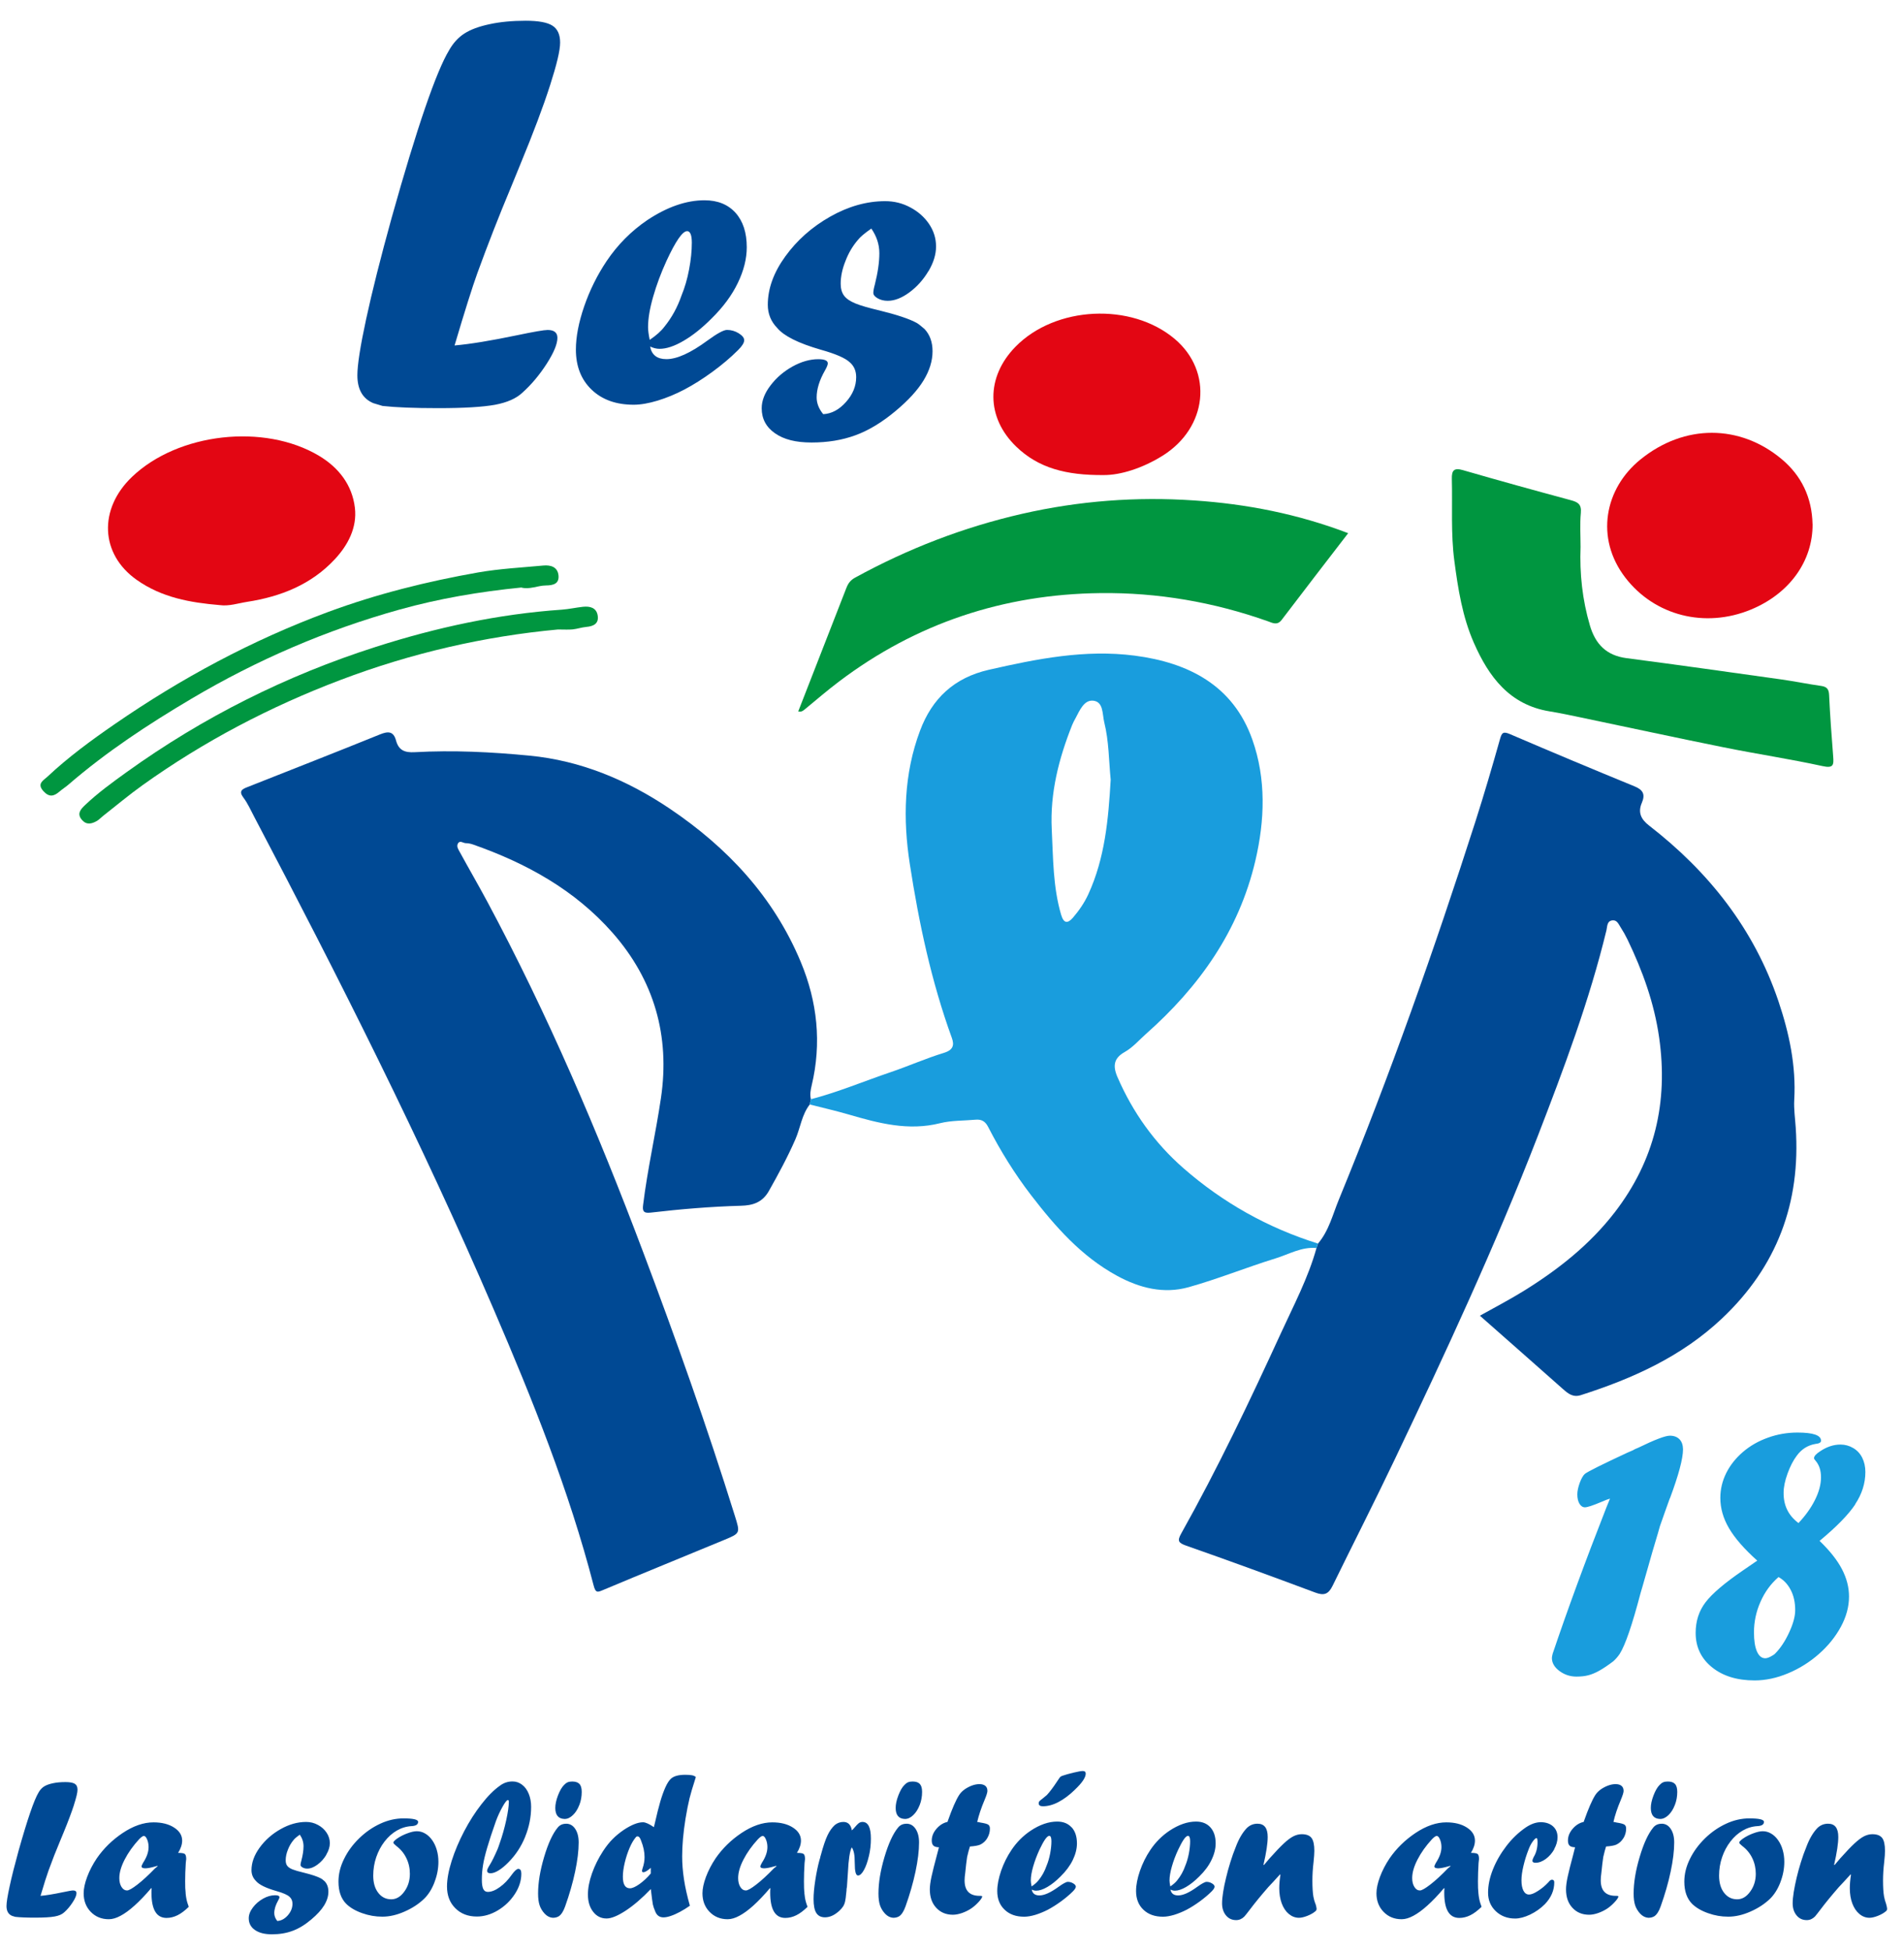 <?xml version="1.0"?>
<svg xmlns="http://www.w3.org/2000/svg" width="82" height="84" viewBox="0 0 82 84" fill="none">
<path d="M34.873 47.555C34.529 47.995 34.473 48.552 34.258 49.046C33.924 49.814 33.528 50.543 33.117 51.272C32.833 51.779 32.413 51.901 31.911 51.914C30.605 51.95 29.303 52.06 28.008 52.211C27.695 52.247 27.667 52.115 27.697 51.879C27.886 50.334 28.238 48.815 28.465 47.278C28.862 44.601 28.173 42.196 26.377 40.157C24.753 38.314 22.669 37.167 20.38 36.363C20.278 36.327 20.167 36.303 20.061 36.303C19.946 36.303 19.806 36.162 19.719 36.323C19.651 36.449 19.743 36.576 19.8 36.682C20.191 37.398 20.601 38.103 20.987 38.822C23.587 43.673 25.744 48.721 27.683 53.867C29.104 57.634 30.452 61.426 31.65 65.27C31.881 66.008 31.883 66.014 31.206 66.295C29.469 67.016 27.725 67.722 25.991 68.451C25.74 68.557 25.655 68.602 25.567 68.266C24.506 64.171 22.933 60.259 21.265 56.383C18.152 49.145 14.603 42.118 10.938 35.147C10.795 34.874 10.667 34.586 10.484 34.343C10.267 34.056 10.432 33.976 10.659 33.887C12.562 33.134 14.467 32.39 16.363 31.621C16.715 31.478 16.946 31.478 17.055 31.88C17.169 32.306 17.431 32.41 17.861 32.386C19.514 32.294 21.166 32.376 22.808 32.535C25.01 32.748 27.006 33.582 28.834 34.81C31.326 36.487 33.317 38.613 34.487 41.418C35.202 43.132 35.393 44.915 34.955 46.741C34.907 46.94 34.875 47.131 34.923 47.33C34.905 47.406 34.889 47.479 34.871 47.555H34.873Z" fill="#004994"/>
<path d="M56.76 53.545C57.234 52.993 57.397 52.286 57.664 51.642C59.858 46.303 61.779 40.866 63.542 35.372C63.918 34.197 64.265 33.015 64.599 31.828C64.677 31.55 64.733 31.48 65.029 31.607C66.813 32.374 68.604 33.122 70.4 33.859C70.764 34.008 70.864 34.207 70.71 34.563C70.535 34.972 70.663 35.266 71.019 35.543C73.591 37.534 75.54 39.994 76.591 43.103C77.056 44.481 77.357 45.886 77.273 47.358C77.251 47.754 77.311 48.154 77.337 48.552C77.556 51.787 76.531 54.534 74.156 56.772C72.42 58.408 70.32 59.352 68.089 60.066C67.75 60.176 67.543 60.01 67.318 59.811C66.138 58.764 64.951 57.721 63.735 56.648C64.364 56.296 64.999 55.967 65.604 55.593C67.095 54.671 68.459 53.6 69.542 52.197C71.266 49.961 71.851 47.455 71.455 44.674C71.242 43.179 70.74 41.796 70.091 40.45C70.004 40.271 69.906 40.096 69.797 39.928C69.711 39.797 69.645 39.606 69.446 39.626C69.201 39.65 69.223 39.898 69.186 40.05C68.449 43.088 67.352 46.006 66.228 48.914C64.39 53.66 62.246 58.269 60.057 62.857C59.189 64.677 58.273 66.474 57.387 68.284C57.208 68.648 57.013 68.706 56.645 68.568C54.797 67.878 52.944 67.199 51.083 66.548C50.745 66.428 50.697 66.339 50.868 66.032C52.443 63.225 53.824 60.321 55.166 57.399C55.717 56.198 56.34 55.022 56.697 53.738C56.718 53.674 56.738 53.612 56.76 53.549V53.545Z" fill="#004994"/>
<path d="M56.76 53.545C56.738 53.608 56.718 53.67 56.696 53.734C56.057 53.674 55.512 54.003 54.936 54.18C53.68 54.568 52.456 55.066 51.192 55.42C50.119 55.721 49.076 55.458 48.105 54.928C46.57 54.092 45.449 52.814 44.406 51.459C43.699 50.539 43.086 49.551 42.557 48.52C42.423 48.26 42.256 48.186 41.998 48.21C41.494 48.256 40.974 48.238 40.489 48.359C39.121 48.703 37.839 48.361 36.549 47.985C35.996 47.824 35.431 47.696 34.871 47.553C34.889 47.477 34.905 47.404 34.923 47.328C36.097 47.021 37.214 46.55 38.361 46.161C39.129 45.901 39.876 45.568 40.652 45.331C41.044 45.212 41.108 45.003 40.994 44.69C40.112 42.262 39.575 39.741 39.183 37.201C38.884 35.274 38.922 33.324 39.625 31.456C40.144 30.073 41.092 29.181 42.577 28.84C44.653 28.367 46.733 27.951 48.873 28.229C51.19 28.532 53.109 29.509 53.935 31.844C54.534 33.536 54.473 35.316 54.065 37.058C53.356 40.084 51.644 42.489 49.351 44.519C49.052 44.784 48.793 45.094 48.439 45.294C47.987 45.548 47.908 45.869 48.123 46.366C48.783 47.891 49.725 49.211 50.971 50.3C52.669 51.783 54.6 52.866 56.758 53.541L56.76 53.545ZM47.834 33.572C47.754 32.754 47.76 31.918 47.557 31.1C47.47 30.742 47.529 30.216 47.081 30.168C46.687 30.127 46.498 30.588 46.319 30.925C46.267 31.02 46.214 31.116 46.174 31.217C45.599 32.661 45.218 34.146 45.296 35.712C45.358 36.941 45.346 38.179 45.698 39.379C45.809 39.757 45.975 39.781 46.212 39.507C46.472 39.204 46.697 38.877 46.867 38.511C47.587 36.947 47.736 35.272 47.834 33.572Z" fill="#199DDD"/>
<path d="M58.064 22.954C57.089 24.222 56.137 25.452 55.196 26.692C55.005 26.943 54.796 26.816 54.612 26.752C52.272 25.922 49.855 25.506 47.381 25.536C43.23 25.586 39.462 26.828 36.136 29.342C35.646 29.712 35.178 30.114 34.702 30.507C34.605 30.588 34.517 30.672 34.378 30.63C35.075 28.845 35.767 27.077 36.454 25.307C36.53 25.114 36.631 24.977 36.826 24.871C39.102 23.623 41.494 22.699 44.03 22.12C46.475 21.563 48.945 21.377 51.431 21.547C53.685 21.698 55.894 22.128 58.066 22.958L58.064 22.954Z" fill="#009640"/>
<path d="M68.071 23.547C68.027 24.696 68.147 25.823 68.473 26.929C68.71 27.736 69.184 28.223 70.049 28.337C72.273 28.627 74.495 28.942 76.714 29.253C77.287 29.334 77.857 29.452 78.43 29.533C78.673 29.567 78.762 29.665 78.774 29.917C78.816 30.803 78.88 31.687 78.95 32.571C78.977 32.929 78.968 33.089 78.494 32.985C77.08 32.676 75.647 32.462 74.228 32.175C72.171 31.761 70.119 31.315 68.065 30.887C67.623 30.795 67.181 30.7 66.737 30.628C65.009 30.347 64.115 29.135 63.473 27.672C62.983 26.555 62.794 25.359 62.635 24.152C62.479 22.976 62.557 21.797 62.527 20.621C62.517 20.253 62.619 20.129 63.007 20.243C64.549 20.689 66.096 21.117 67.647 21.535C67.949 21.616 68.117 21.708 68.083 22.076C68.037 22.562 68.071 23.058 68.071 23.547Z" fill="#009640"/>
<path d="M9.462 26.053C8.194 25.946 6.97 25.731 5.887 24.966C4.313 23.856 4.237 21.915 5.686 20.531C7.669 18.636 11.377 18.216 13.736 19.623C14.592 20.133 15.171 20.886 15.285 21.871C15.382 22.717 14.988 23.468 14.419 24.079C13.404 25.17 12.086 25.689 10.647 25.912C10.257 25.972 9.868 26.109 9.46 26.053H9.462Z" fill="#E30613"/>
<path d="M78.063 22.564C78.075 24.162 77.066 25.562 75.404 26.247C73.435 27.059 71.259 26.517 69.991 24.861C68.693 23.163 69.103 21.035 70.65 19.783C72.551 18.242 74.934 18.27 76.724 19.761C77.591 20.483 78.035 21.429 78.061 22.564H78.063Z" fill="#E30613"/>
<path d="M47.528 20.454C45.907 20.466 44.721 20.151 43.767 19.231C42.464 17.975 42.458 16.239 43.728 14.935C45.446 13.172 48.722 13.011 50.597 14.597C52.255 16.003 52.005 18.409 50.074 19.618C49.196 20.167 48.244 20.46 47.53 20.454H47.528Z" fill="#E30613"/>
<path d="M22.442 25.297C20.664 25.474 18.918 25.769 17.21 26.245C14.051 27.126 11.061 28.416 8.24 30.087C6.385 31.185 4.586 32.368 2.949 33.781C2.826 33.889 2.685 33.974 2.561 34.082C2.32 34.289 2.117 34.337 1.867 34.06C1.572 33.736 1.882 33.592 2.034 33.449C2.934 32.603 3.929 31.874 4.944 31.175C7.811 29.199 10.854 27.562 14.127 26.35C16.231 25.572 18.395 25.034 20.596 24.646C21.52 24.485 22.465 24.437 23.401 24.349C23.712 24.322 24.01 24.403 24.052 24.767C24.094 25.144 23.813 25.203 23.512 25.207C23.15 25.211 22.804 25.395 22.445 25.295L22.442 25.297Z" fill="#009640"/>
<path d="M24.029 27.103C20.867 27.395 17.718 28.118 14.669 29.274C11.631 30.425 8.776 31.92 6.135 33.809C5.548 34.229 4.992 34.697 4.423 35.143C4.337 35.211 4.264 35.294 4.17 35.348C3.955 35.469 3.734 35.529 3.537 35.31C3.296 35.041 3.467 34.85 3.661 34.665C4.214 34.14 4.831 33.692 5.448 33.248C8.743 30.879 12.328 29.083 16.192 27.849C18.799 27.015 21.461 26.438 24.198 26.249C24.504 26.227 24.807 26.157 25.113 26.125C25.408 26.095 25.685 26.163 25.74 26.497C25.8 26.852 25.561 26.965 25.247 26.993C25.05 27.011 24.857 27.079 24.66 27.099C24.48 27.116 24.297 27.103 24.03 27.103H24.029Z" fill="#009640"/>
<path d="M3.187 77.708C3.085 78.022 2.936 78.422 2.737 78.904L2.597 79.243C2.414 79.677 2.245 80.107 2.09 80.538C2.014 80.746 1.899 81.11 1.745 81.627C1.978 81.608 2.293 81.556 2.687 81.474C2.94 81.422 3.093 81.394 3.147 81.394C3.246 81.394 3.294 81.434 3.294 81.512C3.294 81.606 3.24 81.735 3.131 81.902C3.023 82.069 2.902 82.215 2.767 82.334C2.673 82.422 2.536 82.483 2.354 82.515C2.171 82.549 1.887 82.565 1.499 82.565C1.136 82.565 0.856 82.553 0.66 82.531C0.658 82.531 0.611 82.517 0.521 82.489C0.362 82.422 0.28 82.282 0.28 82.067C0.28 81.912 0.324 81.631 0.414 81.221C0.501 80.811 0.631 80.302 0.798 79.692C1.18 78.335 1.467 77.495 1.662 77.174C1.723 77.065 1.801 76.981 1.895 76.919C1.988 76.86 2.116 76.812 2.279 76.778C2.436 76.744 2.615 76.728 2.82 76.728C3.011 76.728 3.145 76.754 3.222 76.802C3.3 76.852 3.338 76.935 3.338 77.057C3.338 77.178 3.288 77.387 3.187 77.702M7.994 81.508C8.002 81.592 8.01 81.659 8.02 81.709C8.042 81.84 8.079 81.97 8.129 82.099C7.96 82.264 7.799 82.386 7.644 82.462C7.488 82.539 7.331 82.577 7.172 82.577C6.738 82.577 6.523 82.215 6.523 81.49C6.523 81.414 6.525 81.355 6.531 81.307L6.515 81.291C6.254 81.598 6.015 81.848 5.796 82.043C5.579 82.239 5.378 82.386 5.195 82.483C5.012 82.583 4.843 82.633 4.687 82.633C4.373 82.633 4.114 82.527 3.909 82.316C3.704 82.105 3.603 81.838 3.603 81.516C3.603 81.317 3.652 81.082 3.754 80.809C3.855 80.537 3.995 80.27 4.17 80.009C4.465 79.583 4.835 79.221 5.281 78.922C5.741 78.615 6.184 78.462 6.61 78.462C6.969 78.462 7.265 78.536 7.496 78.685C7.727 78.832 7.845 79.02 7.845 79.247C7.845 79.414 7.787 79.589 7.671 79.776C7.823 79.776 7.92 79.792 7.96 79.824C8 79.856 8.02 79.931 8.02 80.049C8.02 80.039 8.012 80.095 8 80.222C7.982 80.499 7.974 80.76 7.974 81C7.974 81.126 7.974 81.221 7.978 81.285C7.982 81.351 7.986 81.424 7.996 81.508M6.78 80.334L6.7 80.357C6.497 80.415 6.352 80.441 6.26 80.441C6.151 80.441 6.095 80.413 6.095 80.357C6.095 80.338 6.117 80.286 6.163 80.202C6.32 79.963 6.399 79.738 6.399 79.527C6.399 79.406 6.378 79.296 6.336 79.197C6.294 79.097 6.248 79.047 6.196 79.047C6.151 79.047 6.083 79.095 5.989 79.191C5.729 79.475 5.522 79.766 5.368 80.065C5.215 80.363 5.139 80.628 5.139 80.861C5.139 81.016 5.171 81.144 5.233 81.243C5.297 81.345 5.376 81.394 5.47 81.394C5.551 81.394 5.703 81.307 5.926 81.134C6.149 80.961 6.399 80.73 6.676 80.443L6.79 80.351L6.774 80.335M14.057 79.854C13.956 80.025 13.828 80.168 13.673 80.282C13.52 80.395 13.373 80.453 13.235 80.453C13.155 80.453 13.088 80.437 13.03 80.403C12.972 80.369 12.943 80.334 12.943 80.294C12.943 80.254 12.954 80.198 12.976 80.121C13.04 79.88 13.072 79.671 13.072 79.491C13.072 79.312 13.018 79.149 12.913 78.992C12.777 79.087 12.688 79.163 12.646 79.219C12.54 79.342 12.459 79.484 12.399 79.639C12.335 79.798 12.304 79.949 12.304 80.093C12.304 80.194 12.325 80.274 12.371 80.334C12.417 80.393 12.491 80.445 12.596 80.487C12.702 80.529 12.861 80.576 13.074 80.626C13.43 80.714 13.681 80.797 13.828 80.879C13.862 80.899 13.914 80.939 13.984 81C14.091 81.116 14.143 81.265 14.143 81.446C14.143 81.639 14.083 81.835 13.962 82.034C13.84 82.233 13.655 82.436 13.402 82.647C13.134 82.874 12.865 83.037 12.598 83.134C12.331 83.234 12.037 83.282 11.714 83.282C11.392 83.282 11.159 83.22 10.98 83.097C10.801 82.973 10.713 82.804 10.713 82.591C10.713 82.44 10.773 82.284 10.89 82.129C11.008 81.972 11.155 81.846 11.33 81.747C11.505 81.649 11.677 81.6 11.846 81.6C11.971 81.6 12.035 81.627 12.035 81.685C12.035 81.713 12.017 81.761 11.979 81.825C11.868 82.022 11.812 82.205 11.812 82.37C11.812 82.487 11.856 82.601 11.941 82.708C12.107 82.7 12.258 82.619 12.393 82.468C12.528 82.314 12.596 82.147 12.596 81.968C12.596 81.844 12.556 81.747 12.475 81.673C12.389 81.586 12.194 81.5 11.892 81.416C11.446 81.287 11.155 81.144 11.02 80.983C10.892 80.853 10.831 80.7 10.831 80.519C10.831 80.196 10.948 79.872 11.183 79.549C11.418 79.227 11.716 78.962 12.083 78.755C12.447 78.548 12.815 78.444 13.185 78.444C13.365 78.444 13.534 78.486 13.691 78.572C13.848 78.655 13.974 78.767 14.065 78.906C14.159 79.046 14.205 79.197 14.205 79.358C14.205 79.519 14.153 79.683 14.051 79.854M18.713 81.04C18.602 81.331 18.454 81.568 18.271 81.747C18.035 81.976 17.75 82.161 17.417 82.306C17.085 82.452 16.768 82.523 16.468 82.523C16.167 82.523 15.885 82.474 15.598 82.372C15.309 82.27 15.082 82.137 14.913 81.972C14.688 81.747 14.577 81.428 14.577 81.014C14.577 80.688 14.656 80.361 14.818 80.037C14.977 79.71 15.194 79.416 15.469 79.149C15.743 78.882 16.046 78.673 16.376 78.52C16.707 78.367 17.041 78.291 17.378 78.291C17.796 78.291 18.007 78.341 18.007 78.44C18.007 78.554 17.913 78.615 17.724 78.624C17.497 78.637 17.284 78.703 17.087 78.817C16.89 78.932 16.715 79.089 16.561 79.288C16.408 79.487 16.289 79.712 16.203 79.963C16.118 80.212 16.074 80.477 16.074 80.755C16.074 81.062 16.145 81.309 16.289 81.494C16.432 81.681 16.619 81.775 16.85 81.775C17.065 81.775 17.252 81.665 17.412 81.444C17.573 81.225 17.652 80.969 17.652 80.676C17.652 80.437 17.603 80.212 17.501 80.003C17.401 79.794 17.254 79.617 17.063 79.474C16.982 79.408 16.94 79.362 16.94 79.334C16.94 79.294 16.997 79.235 17.113 79.153C17.242 79.065 17.386 78.992 17.547 78.934C17.706 78.874 17.841 78.844 17.951 78.844C18.076 78.844 18.198 78.876 18.311 78.944C18.425 79.01 18.526 79.103 18.612 79.227C18.699 79.35 18.765 79.49 18.811 79.649C18.857 79.808 18.881 79.977 18.881 80.156C18.881 80.455 18.825 80.75 18.711 81.04M22.617 79.087C22.446 79.507 22.205 79.872 21.898 80.18C21.753 80.329 21.614 80.445 21.478 80.529C21.345 80.612 21.227 80.654 21.126 80.654C21.024 80.654 20.979 80.616 20.979 80.54C20.979 80.499 21.015 80.419 21.088 80.302C21.186 80.148 21.299 79.915 21.433 79.607C21.442 79.575 21.456 79.543 21.47 79.507C21.484 79.474 21.5 79.424 21.52 79.362C21.632 79.047 21.725 78.717 21.801 78.371C21.876 78.026 21.914 77.761 21.914 77.576C21.914 77.527 21.9 77.501 21.872 77.501C21.827 77.501 21.749 77.6 21.637 77.801C21.526 78 21.433 78.206 21.357 78.412C21.196 78.868 21.07 79.249 20.983 79.549C20.895 79.85 20.833 80.103 20.802 80.308C20.768 80.513 20.752 80.72 20.752 80.933C20.752 81.116 20.772 81.247 20.813 81.331C20.853 81.414 20.919 81.456 21.009 81.456C21.162 81.456 21.335 81.389 21.524 81.251C21.715 81.116 21.886 80.937 22.042 80.714C22.161 80.549 22.257 80.465 22.322 80.465C22.41 80.465 22.452 80.533 22.452 80.672C22.452 80.972 22.358 81.267 22.169 81.554C21.98 81.841 21.739 82.073 21.442 82.251C21.146 82.428 20.843 82.517 20.535 82.517C20.157 82.517 19.848 82.398 19.609 82.159C19.37 81.92 19.251 81.609 19.251 81.225C19.251 80.911 19.319 80.543 19.452 80.121C19.587 79.698 19.766 79.275 19.991 78.844C20.216 78.416 20.463 78.028 20.734 77.682C21.003 77.334 21.269 77.067 21.532 76.882C21.695 76.76 21.874 76.701 22.073 76.701C22.225 76.701 22.362 76.748 22.485 76.842C22.609 76.935 22.704 77.067 22.772 77.234C22.84 77.401 22.874 77.588 22.874 77.793C22.874 78.233 22.788 78.663 22.617 79.083M24.948 77.718C24.88 77.895 24.789 78.04 24.673 78.15C24.558 78.261 24.44 78.315 24.321 78.315H24.309C24.046 78.307 23.915 78.148 23.915 77.839C23.915 77.686 23.953 77.507 24.03 77.304C24.108 77.101 24.195 76.949 24.293 76.852C24.343 76.798 24.395 76.76 24.446 76.738C24.498 76.714 24.564 76.704 24.645 76.704C24.785 76.704 24.888 76.738 24.954 76.808C25.02 76.876 25.053 76.991 25.053 77.15C25.053 77.35 25.02 77.539 24.95 77.716M24.381 78.52C24.544 78.52 24.673 78.594 24.773 78.743C24.872 78.892 24.922 79.087 24.922 79.328C24.922 79.684 24.87 80.105 24.769 80.584C24.667 81.064 24.524 81.562 24.339 82.081C24.265 82.288 24.176 82.43 24.07 82.503C23.996 82.549 23.911 82.571 23.813 82.571H23.805C23.68 82.563 23.564 82.505 23.461 82.398C23.357 82.286 23.284 82.165 23.24 82.034C23.196 81.902 23.174 81.735 23.174 81.526C23.174 81.062 23.26 80.538 23.433 79.955C23.606 79.372 23.801 78.948 24.018 78.687C24.106 78.578 24.225 78.522 24.379 78.522M29.692 77.449C29.64 77.658 29.582 77.947 29.522 78.311C29.427 78.906 29.379 79.446 29.379 79.925C29.379 80.242 29.405 80.57 29.457 80.913C29.508 81.253 29.594 81.633 29.711 82.052C29.562 82.155 29.419 82.245 29.284 82.316C29.146 82.39 29.017 82.448 28.895 82.489C28.774 82.531 28.666 82.553 28.573 82.553C28.41 82.553 28.294 82.474 28.226 82.314C28.171 82.183 28.133 82.077 28.117 81.998C28.101 81.918 28.071 81.697 28.029 81.333C27.653 81.727 27.293 82.035 26.948 82.263C26.604 82.487 26.329 82.601 26.124 82.601C25.887 82.601 25.694 82.505 25.545 82.312C25.396 82.121 25.32 81.872 25.32 81.568C25.32 81.295 25.378 80.992 25.495 80.66C25.613 80.328 25.772 80.005 25.977 79.692C26.112 79.487 26.25 79.314 26.393 79.173C26.534 79.032 26.696 78.9 26.875 78.779C27.201 78.566 27.474 78.458 27.693 78.458C27.799 78.458 27.956 78.528 28.161 78.669L28.203 78.496C28.29 78.112 28.368 77.801 28.438 77.562C28.507 77.326 28.581 77.124 28.654 76.959C28.728 76.794 28.802 76.677 28.875 76.603C28.993 76.478 29.206 76.414 29.51 76.414C29.646 76.414 29.745 76.422 29.811 76.436C29.877 76.45 29.93 76.476 29.968 76.511C29.833 76.929 29.741 77.244 29.689 77.453M28.029 80.419C27.886 80.544 27.78 80.61 27.709 80.61C27.669 80.61 27.649 80.59 27.649 80.55C27.649 80.535 27.657 80.499 27.673 80.445C27.731 80.278 27.759 80.115 27.759 79.959C27.759 79.732 27.709 79.497 27.611 79.254C27.57 79.129 27.518 79.065 27.456 79.065C27.424 79.065 27.4 79.079 27.38 79.107C27.289 79.215 27.199 79.364 27.116 79.559C27.032 79.754 26.962 79.965 26.907 80.194C26.853 80.423 26.825 80.624 26.825 80.801C26.825 81.136 26.927 81.301 27.13 81.301C27.231 81.301 27.366 81.241 27.536 81.122C27.705 81.002 27.87 80.849 28.027 80.664V80.419M34.642 81.508C34.65 81.592 34.66 81.659 34.668 81.709C34.69 81.84 34.728 81.97 34.779 82.099C34.61 82.264 34.449 82.386 34.294 82.462C34.139 82.539 33.981 82.577 33.82 82.577C33.386 82.577 33.171 82.215 33.171 81.49C33.171 81.414 33.173 81.355 33.179 81.307L33.163 81.291C32.902 81.598 32.663 81.848 32.447 82.043C32.23 82.239 32.029 82.386 31.845 82.483C31.662 82.583 31.493 82.633 31.338 82.633C31.023 82.633 30.765 82.527 30.559 82.316C30.354 82.105 30.253 81.838 30.253 81.516C30.253 81.317 30.303 81.082 30.404 80.809C30.506 80.537 30.645 80.27 30.82 80.009C31.115 79.583 31.485 79.221 31.931 78.922C32.391 78.615 32.835 78.462 33.261 78.462C33.619 78.462 33.916 78.536 34.147 78.685C34.377 78.832 34.495 79.02 34.495 79.247C34.495 79.414 34.437 79.589 34.322 79.776C34.473 79.776 34.571 79.792 34.61 79.824C34.65 79.856 34.67 79.931 34.67 80.049C34.67 80.039 34.662 80.095 34.65 80.222C34.632 80.499 34.624 80.76 34.624 81C34.624 81.126 34.624 81.221 34.628 81.285C34.63 81.351 34.636 81.424 34.646 81.508M33.428 80.334L33.348 80.357C33.145 80.415 33 80.441 32.91 80.441C32.801 80.441 32.745 80.413 32.745 80.357C32.745 80.338 32.767 80.286 32.813 80.202C32.97 79.963 33.05 79.738 33.05 79.527C33.05 79.406 33.028 79.296 32.986 79.197C32.944 79.097 32.898 79.047 32.847 79.047C32.801 79.047 32.733 79.095 32.64 79.191C32.379 79.475 32.172 79.766 32.019 80.065C31.865 80.363 31.79 80.628 31.79 80.861C31.79 81.016 31.822 81.144 31.883 81.243C31.947 81.345 32.026 81.394 32.122 81.394C32.204 81.394 32.355 81.307 32.578 81.134C32.801 80.961 33.052 80.73 33.328 80.443L33.442 80.351L33.426 80.335M37.419 79.919C37.363 80.162 37.292 80.363 37.206 80.517C37.12 80.672 37.035 80.75 36.951 80.75C36.858 80.75 36.812 80.574 36.812 80.222C36.812 80.037 36.802 79.892 36.78 79.786C36.758 79.681 36.726 79.599 36.683 79.539C36.599 79.697 36.543 80.059 36.517 80.622C36.497 80.949 36.483 81.154 36.475 81.239L36.46 81.323C36.46 81.371 36.454 81.44 36.442 81.53C36.43 81.669 36.416 81.781 36.396 81.868C36.376 81.956 36.346 82.028 36.308 82.085C36.269 82.143 36.217 82.205 36.149 82.268C35.944 82.458 35.739 82.551 35.53 82.551C35.361 82.551 35.237 82.489 35.158 82.366C35.078 82.243 35.038 82.043 35.038 81.767C35.038 81.548 35.062 81.277 35.112 80.955C35.162 80.632 35.221 80.344 35.291 80.087L35.325 79.977C35.325 79.959 35.333 79.925 35.351 79.872C35.454 79.49 35.55 79.205 35.638 79.022C35.725 78.837 35.831 78.689 35.954 78.576C36.063 78.488 36.187 78.444 36.324 78.444C36.523 78.444 36.645 78.566 36.687 78.807C36.726 78.773 36.764 78.733 36.8 78.689C36.882 78.592 36.945 78.526 36.989 78.494C37.035 78.462 37.087 78.444 37.144 78.444C37.387 78.444 37.507 78.683 37.507 79.161C37.507 79.422 37.479 79.675 37.421 79.919M39.607 77.718C39.539 77.895 39.447 78.04 39.332 78.15C39.217 78.261 39.099 78.315 38.98 78.315H38.968C38.705 78.307 38.574 78.148 38.574 77.839C38.574 77.686 38.611 77.507 38.689 77.304C38.767 77.101 38.852 76.949 38.952 76.852C39.002 76.798 39.053 76.76 39.105 76.738C39.157 76.714 39.223 76.704 39.304 76.704C39.444 76.704 39.547 76.738 39.613 76.808C39.678 76.876 39.712 76.991 39.712 77.15C39.712 77.35 39.678 77.539 39.609 77.716M39.039 78.52C39.203 78.52 39.332 78.594 39.432 78.743C39.531 78.892 39.581 79.087 39.581 79.328C39.581 79.684 39.529 80.105 39.428 80.584C39.326 81.064 39.183 81.562 38.998 82.081C38.924 82.288 38.834 82.43 38.729 82.503C38.655 82.549 38.57 82.571 38.472 82.571H38.464C38.339 82.563 38.223 82.505 38.12 82.398C38.016 82.286 37.943 82.165 37.899 82.034C37.855 81.902 37.833 81.735 37.833 81.526C37.833 81.062 37.919 80.538 38.092 79.955C38.265 79.372 38.46 78.948 38.677 78.687C38.765 78.578 38.884 78.522 39.037 78.522M42.521 79.141C42.445 79.266 42.346 79.358 42.222 79.418C42.129 79.46 41.98 79.487 41.773 79.501C41.735 79.611 41.695 79.762 41.651 79.953C41.625 80.123 41.597 80.355 41.568 80.654C41.552 80.763 41.542 80.865 41.542 80.961C41.542 81.404 41.757 81.626 42.187 81.626H42.224C42.274 81.626 42.3 81.633 42.3 81.651C42.3 81.697 42.252 81.773 42.157 81.878C42.061 81.986 41.956 82.079 41.84 82.161C41.717 82.245 41.581 82.312 41.436 82.364C41.291 82.414 41.157 82.44 41.04 82.44C40.745 82.44 40.505 82.34 40.321 82.141C40.136 81.942 40.045 81.677 40.045 81.349C40.045 81.207 40.069 81.024 40.118 80.795C40.168 80.568 40.244 80.264 40.347 79.882C40.363 79.814 40.383 79.744 40.403 79.669C40.423 79.593 40.433 79.549 40.437 79.535C40.325 79.533 40.246 79.509 40.2 79.464C40.152 79.418 40.128 79.344 40.128 79.243C40.128 79.065 40.196 78.896 40.331 78.739C40.467 78.582 40.626 78.482 40.807 78.442L40.823 78.393C41.008 77.871 41.167 77.505 41.303 77.292C41.367 77.19 41.456 77.101 41.572 77.023C41.786 76.886 41.989 76.816 42.181 76.816C42.292 76.816 42.378 76.842 42.437 76.892C42.497 76.941 42.525 77.015 42.525 77.111C42.525 77.176 42.483 77.308 42.4 77.505C42.258 77.839 42.155 78.152 42.085 78.444C42.133 78.45 42.179 78.458 42.222 78.47C42.39 78.496 42.499 78.524 42.553 78.556C42.607 78.588 42.633 78.647 42.633 78.729C42.633 78.876 42.595 79.014 42.519 79.139M46.289 77.061C46.05 77.292 45.816 77.467 45.583 77.588C45.35 77.71 45.127 77.769 44.914 77.769C44.792 77.769 44.733 77.726 44.733 77.638C44.733 77.604 44.745 77.574 44.766 77.55C44.788 77.525 44.832 77.489 44.898 77.441C44.926 77.421 44.989 77.369 45.087 77.284C45.212 77.148 45.356 76.959 45.517 76.713C45.593 76.599 45.638 76.533 45.656 76.513C45.672 76.493 45.704 76.476 45.75 76.458C45.871 76.416 46.031 76.37 46.23 76.322C46.429 76.275 46.562 76.251 46.63 76.251C46.717 76.251 46.759 76.288 46.759 76.364C46.759 76.529 46.604 76.762 46.291 77.057M46.156 78.679C46.307 78.847 46.381 79.077 46.381 79.37C46.381 79.597 46.321 79.836 46.202 80.083C46.082 80.329 45.905 80.568 45.672 80.795C45.481 80.986 45.294 81.136 45.109 81.243C44.924 81.351 44.764 81.404 44.625 81.404C44.563 81.404 44.5 81.389 44.434 81.357C44.466 81.524 44.575 81.608 44.764 81.608C44.975 81.608 45.25 81.484 45.589 81.237C45.786 81.096 45.919 81.024 45.987 81.024C46.07 81.024 46.15 81.046 46.224 81.092C46.297 81.136 46.333 81.183 46.333 81.231C46.333 81.281 46.291 81.347 46.21 81.43C46.06 81.58 45.889 81.723 45.694 81.866C45.499 82.008 45.312 82.125 45.133 82.221C44.952 82.314 44.772 82.388 44.591 82.444C44.412 82.497 44.251 82.525 44.109 82.525C43.757 82.525 43.477 82.426 43.266 82.223C43.054 82.022 42.949 81.755 42.949 81.418C42.949 81.162 43.005 80.873 43.114 80.55C43.226 80.228 43.375 79.927 43.564 79.647C43.787 79.316 44.058 79.043 44.382 78.825C44.78 78.56 45.164 78.428 45.529 78.428C45.794 78.428 46.001 78.512 46.15 78.679M45.182 79.046C45.091 79.046 44.953 79.245 44.766 79.641C44.657 79.88 44.567 80.118 44.498 80.355C44.428 80.594 44.394 80.797 44.394 80.969C44.394 81.026 44.406 81.112 44.428 81.221C44.557 81.134 44.657 81.046 44.725 80.959C44.876 80.775 44.991 80.566 45.073 80.329C45.139 80.174 45.188 80.001 45.226 79.81C45.262 79.619 45.282 79.44 45.282 79.275C45.282 79.119 45.25 79.041 45.184 79.041M52.175 80.083C52.056 80.332 51.879 80.568 51.646 80.795C51.455 80.986 51.266 81.136 51.083 81.243C50.898 81.351 50.738 81.404 50.599 81.404C50.537 81.404 50.474 81.389 50.41 81.357C50.44 81.524 50.551 81.608 50.74 81.608C50.951 81.608 51.226 81.484 51.564 81.237C51.761 81.096 51.895 81.024 51.962 81.024C52.046 81.024 52.126 81.046 52.199 81.092C52.273 81.136 52.309 81.183 52.309 81.231C52.309 81.281 52.267 81.347 52.187 81.43C52.038 81.58 51.865 81.723 51.672 81.866C51.477 82.008 51.29 82.125 51.111 82.221C50.929 82.314 50.75 82.388 50.569 82.444C50.388 82.497 50.229 82.525 50.087 82.525C49.735 82.525 49.454 82.426 49.243 82.223C49.032 82.022 48.927 81.755 48.927 81.418C48.927 81.162 48.983 80.873 49.094 80.55C49.206 80.228 49.355 79.927 49.544 79.647C49.767 79.316 50.039 79.043 50.362 78.825C50.762 78.56 51.144 78.428 51.509 78.428C51.773 78.428 51.98 78.512 52.13 78.679C52.281 78.847 52.355 79.077 52.355 79.37C52.355 79.597 52.295 79.836 52.175 80.083ZM51.156 79.046C51.065 79.046 50.927 79.245 50.74 79.641C50.629 79.88 50.539 80.118 50.471 80.355C50.402 80.594 50.368 80.797 50.368 80.969C50.368 81.026 50.38 81.112 50.402 81.221C50.531 81.134 50.631 81.046 50.698 80.959C50.848 80.775 50.965 80.566 51.047 80.329C51.112 80.174 51.162 80.001 51.2 79.81C51.236 79.619 51.256 79.44 51.256 79.275C51.256 79.119 51.222 79.041 51.158 79.041M56.658 81.976C56.686 82.075 56.702 82.145 56.702 82.183C56.702 82.227 56.686 82.263 56.652 82.288C56.565 82.364 56.449 82.43 56.306 82.487C56.163 82.543 56.041 82.571 55.944 82.571C55.782 82.571 55.637 82.515 55.506 82.406C55.374 82.296 55.273 82.145 55.201 81.952C55.13 81.759 55.094 81.54 55.094 81.295C55.094 81.132 55.11 80.941 55.144 80.718L55.127 80.702C55.008 80.837 54.909 80.943 54.835 81.022C54.761 81.1 54.692 81.176 54.626 81.245C54.311 81.606 54.045 81.93 53.826 82.221C53.742 82.332 53.664 82.432 53.593 82.515C53.489 82.619 53.372 82.671 53.239 82.671C53.059 82.671 52.912 82.605 52.8 82.469C52.689 82.334 52.631 82.161 52.631 81.948C52.631 81.815 52.647 81.653 52.677 81.462C52.707 81.271 52.749 81.066 52.803 80.849C52.854 80.63 52.916 80.407 52.988 80.176C53.059 79.945 53.137 79.726 53.222 79.519C53.352 79.173 53.509 78.904 53.696 78.709C53.824 78.584 53.977 78.52 54.156 78.52C54.449 78.52 54.596 78.709 54.596 79.089C54.596 79.368 54.536 79.766 54.415 80.286L54.431 80.302L54.684 80.005C54.94 79.718 55.144 79.507 55.293 79.368C55.442 79.229 55.577 79.127 55.697 79.065C55.816 79.004 55.938 78.972 56.061 78.972C56.26 78.972 56.401 79.026 56.483 79.133C56.565 79.241 56.605 79.426 56.605 79.689C56.605 79.798 56.593 79.959 56.571 80.172C56.537 80.455 56.521 80.722 56.521 80.972C56.521 81.253 56.535 81.482 56.563 81.655C56.583 81.763 56.612 81.868 56.652 81.976M63.671 81.508C63.679 81.592 63.687 81.659 63.697 81.709C63.719 81.84 63.757 81.97 63.807 82.099C63.637 82.264 63.476 82.386 63.321 82.462C63.166 82.539 63.008 82.577 62.849 82.577C62.415 82.577 62.2 82.215 62.2 81.49C62.2 81.414 62.202 81.355 62.208 81.307L62.192 81.291C61.931 81.598 61.693 81.848 61.474 82.043C61.257 82.239 61.056 82.386 60.873 82.483C60.689 82.583 60.52 82.633 60.365 82.633C60.05 82.633 59.791 82.527 59.587 82.316C59.382 82.105 59.28 81.838 59.28 81.516C59.28 81.317 59.33 81.082 59.431 80.809C59.533 80.537 59.672 80.27 59.847 80.009C60.142 79.583 60.512 79.221 60.958 78.922C61.418 78.615 61.862 78.462 62.288 78.462C62.646 78.462 62.943 78.536 63.174 78.685C63.404 78.832 63.522 79.02 63.522 79.247C63.522 79.414 63.464 79.589 63.349 79.776C63.5 79.776 63.598 79.792 63.637 79.824C63.677 79.856 63.697 79.931 63.697 80.049C63.697 80.039 63.689 80.095 63.677 80.222C63.661 80.499 63.651 80.76 63.651 81C63.651 81.126 63.651 81.221 63.655 81.285C63.657 81.351 63.663 81.424 63.671 81.508ZM62.457 80.334L62.377 80.357C62.174 80.415 62.029 80.441 61.939 80.441C61.83 80.441 61.774 80.413 61.774 80.357C61.774 80.338 61.796 80.286 61.842 80.202C61.999 79.963 62.079 79.738 62.079 79.527C62.079 79.406 62.057 79.296 62.015 79.197C61.973 79.097 61.928 79.047 61.876 79.047C61.83 79.047 61.762 79.095 61.669 79.191C61.408 79.475 61.201 79.766 61.048 80.065C60.894 80.363 60.819 80.628 60.819 80.861C60.819 81.016 60.851 81.144 60.914 81.243C60.978 81.345 61.056 81.394 61.151 81.394C61.233 81.394 61.384 81.307 61.607 81.134C61.83 80.961 62.081 80.73 62.357 80.443L62.471 80.351L62.455 80.335M66.942 79.615C66.844 79.786 66.723 79.927 66.574 80.037C66.426 80.146 66.277 80.202 66.128 80.202C66.04 80.202 65.996 80.17 65.996 80.109C65.996 80.087 66.014 80.037 66.048 79.961C66.162 79.776 66.217 79.561 66.217 79.32C66.217 79.199 66.203 79.139 66.175 79.139C66.136 79.139 66.08 79.189 66.008 79.29C65.935 79.39 65.875 79.509 65.825 79.647C65.74 79.862 65.668 80.093 65.61 80.338C65.552 80.58 65.525 80.787 65.525 80.955C65.525 81.146 65.554 81.295 65.61 81.404C65.668 81.514 65.748 81.57 65.851 81.57C65.947 81.57 66.072 81.52 66.231 81.418C66.39 81.319 66.542 81.194 66.683 81.044C66.741 80.969 66.793 80.931 66.838 80.931C66.904 80.931 66.938 80.969 66.938 81.044C66.938 81.391 66.802 81.703 66.534 81.984C66.349 82.169 66.138 82.318 65.897 82.434C65.658 82.547 65.443 82.603 65.252 82.603C64.919 82.603 64.641 82.497 64.42 82.288C64.199 82.077 64.087 81.813 64.087 81.492C64.087 81.172 64.157 80.835 64.298 80.483C64.44 80.13 64.633 79.796 64.878 79.478C65.122 79.159 65.401 78.894 65.712 78.681C65.937 78.53 66.153 78.454 66.367 78.454H66.382C66.596 78.462 66.765 78.524 66.89 78.639C67.016 78.755 67.079 78.91 67.079 79.103C67.079 79.272 67.029 79.444 66.934 79.615M69.916 79.141C69.84 79.266 69.741 79.358 69.617 79.418C69.526 79.46 69.374 79.487 69.169 79.501C69.132 79.611 69.092 79.762 69.048 79.953C69.022 80.123 68.994 80.355 68.964 80.654C68.948 80.763 68.94 80.865 68.94 80.961C68.94 81.404 69.155 81.626 69.585 81.626H69.623C69.673 81.626 69.699 81.633 69.699 81.651C69.699 81.697 69.651 81.773 69.555 81.878C69.46 81.986 69.354 82.079 69.239 82.161C69.116 82.245 68.98 82.312 68.835 82.364C68.69 82.416 68.556 82.44 68.439 82.44C68.144 82.44 67.903 82.34 67.72 82.141C67.535 81.942 67.444 81.677 67.444 81.349C67.444 81.207 67.467 81.024 67.517 80.795C67.567 80.568 67.642 80.264 67.746 79.882C67.762 79.814 67.782 79.744 67.8 79.669C67.82 79.593 67.83 79.549 67.834 79.535C67.722 79.533 67.642 79.509 67.597 79.464C67.549 79.418 67.527 79.344 67.527 79.243C67.527 79.065 67.595 78.896 67.73 78.739C67.865 78.582 68.025 78.482 68.206 78.442L68.222 78.393C68.407 77.871 68.566 77.505 68.701 77.292C68.765 77.19 68.855 77.101 68.97 77.023C69.185 76.886 69.388 76.816 69.579 76.816C69.691 76.816 69.776 76.842 69.836 76.892C69.894 76.941 69.924 77.015 69.924 77.111C69.924 77.176 69.882 77.308 69.8 77.505C69.659 77.839 69.553 78.152 69.486 78.444C69.534 78.45 69.579 78.458 69.623 78.47C69.79 78.496 69.9 78.524 69.954 78.556C70.007 78.588 70.033 78.647 70.033 78.729C70.033 78.876 69.995 79.014 69.92 79.139M72.129 77.718C72.062 77.895 71.97 78.04 71.855 78.15C71.739 78.261 71.622 78.315 71.502 78.315H71.49C71.228 78.307 71.096 78.148 71.096 77.839C71.096 77.686 71.134 77.507 71.212 77.304C71.289 77.101 71.377 76.949 71.474 76.852C71.524 76.798 71.576 76.76 71.628 76.738C71.68 76.714 71.745 76.704 71.827 76.704C71.968 76.704 72.07 76.738 72.135 76.808C72.201 76.876 72.235 76.991 72.235 77.15C72.235 77.35 72.201 77.539 72.131 77.716M71.562 78.52C71.723 78.52 71.855 78.594 71.954 78.743C72.054 78.892 72.103 79.087 72.103 79.328C72.103 79.684 72.052 80.105 71.95 80.584C71.849 81.064 71.705 81.562 71.52 82.081C71.447 82.288 71.357 82.43 71.251 82.503C71.178 82.549 71.092 82.571 70.995 82.571H70.987C70.861 82.563 70.746 82.505 70.642 82.398C70.539 82.286 70.465 82.165 70.421 82.034C70.378 81.902 70.356 81.735 70.356 81.526C70.356 81.062 70.441 80.538 70.615 79.955C70.788 79.372 70.983 78.948 71.2 78.687C71.287 78.578 71.407 78.522 71.56 78.522M76.678 81.04C76.566 81.331 76.417 81.568 76.236 81.747C75.999 81.976 75.714 82.161 75.382 82.306C75.05 82.452 74.733 82.523 74.43 82.523C74.128 82.523 73.847 82.474 73.561 82.372C73.272 82.27 73.045 82.137 72.876 81.972C72.651 81.747 72.539 81.428 72.539 81.014C72.539 80.688 72.619 80.361 72.78 80.037C72.939 79.71 73.159 79.416 73.431 79.149C73.706 78.882 74.008 78.673 74.339 78.52C74.669 78.367 75.004 78.291 75.34 78.291C75.758 78.291 75.969 78.341 75.969 78.44C75.969 78.554 75.876 78.615 75.687 78.624C75.46 78.637 75.247 78.703 75.05 78.817C74.853 78.932 74.677 79.089 74.524 79.288C74.371 79.487 74.251 79.712 74.166 79.963C74.08 80.212 74.036 80.477 74.036 80.755C74.036 81.062 74.108 81.309 74.251 81.494C74.395 81.681 74.582 81.775 74.815 81.775C75.03 81.775 75.217 81.665 75.376 81.444C75.537 81.225 75.617 80.969 75.617 80.676C75.617 80.437 75.567 80.212 75.466 80.003C75.366 79.794 75.219 79.617 75.028 79.474C74.946 79.408 74.904 79.362 74.904 79.334C74.904 79.294 74.962 79.235 75.077 79.153C75.207 79.065 75.35 78.992 75.511 78.934C75.671 78.874 75.806 78.844 75.915 78.844C76.041 78.844 76.162 78.876 76.276 78.944C76.389 79.01 76.491 79.103 76.576 79.227C76.664 79.35 76.73 79.49 76.775 79.649C76.821 79.808 76.845 79.977 76.845 80.156C76.845 80.455 76.789 80.75 76.676 81.04M81.23 81.976C81.258 82.075 81.272 82.145 81.272 82.183C81.272 82.227 81.256 82.263 81.222 82.288C81.135 82.364 81.019 82.43 80.876 82.487C80.733 82.543 80.611 82.571 80.514 82.571C80.353 82.571 80.207 82.515 80.078 82.406C79.947 82.296 79.845 82.145 79.773 81.952C79.702 81.759 79.666 81.54 79.666 81.295C79.666 81.132 79.682 80.941 79.716 80.718L79.7 80.702C79.578 80.837 79.481 80.943 79.407 81.022C79.333 81.1 79.264 81.176 79.198 81.245C78.883 81.606 78.617 81.93 78.398 82.221C78.314 82.332 78.237 82.432 78.167 82.515C78.063 82.619 77.946 82.671 77.812 82.671C77.633 82.671 77.486 82.605 77.375 82.469C77.263 82.334 77.205 82.161 77.205 81.948C77.205 81.815 77.221 81.653 77.251 81.462C77.283 81.271 77.323 81.066 77.375 80.849C77.426 80.63 77.488 80.407 77.56 80.176C77.631 79.945 77.709 79.726 77.795 79.519C77.924 79.173 78.081 78.904 78.268 78.709C78.396 78.584 78.549 78.52 78.73 78.52C79.023 78.52 79.17 78.709 79.17 79.089C79.17 79.368 79.11 79.766 78.991 80.286L79.007 80.302L79.26 80.005C79.516 79.718 79.719 79.507 79.869 79.368C80.02 79.229 80.153 79.127 80.273 79.065C80.392 79.004 80.514 78.972 80.637 78.972C80.836 78.972 80.976 79.026 81.059 79.133C81.141 79.241 81.181 79.426 81.181 79.689C81.181 79.798 81.171 79.959 81.147 80.172C81.113 80.455 81.097 80.722 81.097 80.972C81.097 81.253 81.111 81.482 81.141 81.655C81.161 81.763 81.191 81.868 81.23 81.976Z" fill="#004994"/>
<path d="M71.914 64.511C71.828 64.756 71.759 64.947 71.707 65.089C71.657 65.23 71.582 65.439 71.486 65.716C71.46 65.817 71.43 65.923 71.398 66.028C71.209 66.655 71.072 67.125 70.986 67.44C70.974 67.478 70.939 67.605 70.877 67.82C70.815 68.037 70.771 68.192 70.743 68.29C70.716 68.387 70.688 68.485 70.656 68.586C70.296 69.956 69.997 70.828 69.758 71.206C69.678 71.326 69.585 71.433 69.48 71.527C69.251 71.7 69.053 71.833 68.886 71.927C68.719 72.022 68.56 72.088 68.409 72.128C68.257 72.168 68.086 72.186 67.895 72.186C67.618 72.186 67.373 72.104 67.158 71.943C66.943 71.781 66.836 71.594 66.836 71.387C66.836 71.351 66.846 71.29 66.868 71.204C67.497 69.337 68.267 67.239 69.179 64.914L69.338 64.523C69.258 64.545 69.133 64.593 68.962 64.667C68.594 64.822 68.361 64.898 68.259 64.898C68.164 64.898 68.086 64.846 68.022 64.742C67.961 64.639 67.931 64.504 67.931 64.34C67.931 64.201 67.965 64.038 68.034 63.847C68.104 63.656 68.18 63.524 68.259 63.456C68.397 63.351 69.006 63.048 70.083 62.547L70.323 62.443C70.371 62.411 70.449 62.373 70.556 62.332C71.265 61.987 71.719 61.814 71.916 61.814C72.091 61.814 72.228 61.866 72.328 61.965C72.428 62.067 72.479 62.21 72.483 62.397C72.483 62.797 72.296 63.5 71.92 64.51M79.9 64.772C79.606 65.214 79.094 65.738 78.364 66.343C78.805 66.767 79.128 67.175 79.329 67.563C79.532 67.953 79.632 68.344 79.632 68.74C79.632 69.178 79.514 69.61 79.281 70.042C79.046 70.474 78.732 70.864 78.336 71.212C77.94 71.561 77.498 71.839 77.008 72.044C76.518 72.249 76.037 72.351 75.565 72.351C74.81 72.351 74.197 72.162 73.729 71.783C73.262 71.405 73.027 70.912 73.027 70.304C73.027 69.799 73.168 69.359 73.455 68.984C73.739 68.612 74.279 68.152 75.073 67.609L75.68 67.193C75.121 66.693 74.717 66.229 74.466 65.803C74.215 65.377 74.09 64.941 74.09 64.493C74.09 64.121 74.175 63.763 74.344 63.423C74.514 63.082 74.755 62.78 75.063 62.515C75.372 62.25 75.73 62.045 76.138 61.9C76.546 61.752 76.97 61.679 77.412 61.679C78.089 61.679 78.427 61.796 78.427 62.031C78.427 62.107 78.346 62.154 78.18 62.17C77.852 62.228 77.589 62.395 77.386 62.67C77.233 62.871 77.1 63.128 76.986 63.441C76.873 63.753 76.815 64.028 76.815 64.267C76.809 64.818 77.022 65.252 77.456 65.575C77.754 65.26 77.991 64.93 78.165 64.583C78.338 64.237 78.425 63.912 78.425 63.606C78.425 63.299 78.346 63.072 78.186 62.885C78.145 62.843 78.125 62.807 78.125 62.782C78.125 62.696 78.216 62.594 78.401 62.477C78.682 62.29 78.969 62.196 79.265 62.196C79.46 62.196 79.644 62.246 79.813 62.346C79.982 62.445 80.111 62.584 80.201 62.764C80.29 62.943 80.336 63.148 80.336 63.377C80.336 63.864 80.189 64.328 79.894 64.77M77.121 68.455C76.994 68.208 76.817 68.023 76.596 67.9C76.261 68.192 76.003 68.547 75.818 68.969C75.632 69.389 75.539 69.827 75.539 70.282C75.539 70.633 75.581 70.907 75.666 71.103C75.752 71.3 75.871 71.397 76.025 71.397C76.082 71.397 76.156 71.375 76.248 71.329C76.337 71.284 76.405 71.24 76.447 71.198C76.674 70.971 76.877 70.669 77.052 70.29C77.227 69.914 77.314 69.594 77.314 69.327C77.314 68.993 77.251 68.702 77.121 68.455Z" fill="#199DDD"/>
<path d="M23.689 3.674C23.401 4.576 22.971 5.717 22.402 7.094L22.007 8.06C21.488 9.298 21.006 10.532 20.558 11.762C20.343 12.358 20.015 13.395 19.577 14.874C20.244 14.816 21.142 14.669 22.268 14.434C22.993 14.283 23.431 14.207 23.584 14.207C23.865 14.207 24.006 14.32 24.006 14.545C24.006 14.812 23.851 15.184 23.542 15.666C23.232 16.146 22.885 16.56 22.499 16.906C22.234 17.157 21.84 17.33 21.319 17.428C20.797 17.523 19.981 17.573 18.872 17.573C17.835 17.573 17.037 17.541 16.476 17.478C16.468 17.478 16.334 17.438 16.077 17.358C15.62 17.165 15.391 16.765 15.391 16.156C15.391 15.714 15.516 14.908 15.769 13.737C16.022 12.565 16.388 11.109 16.87 9.368C17.96 5.484 18.785 3.085 19.338 2.169C19.513 1.857 19.734 1.614 20.001 1.443C20.268 1.271 20.632 1.136 21.096 1.039C21.542 0.943 22.057 0.893 22.64 0.893C23.186 0.893 23.57 0.963 23.791 1.104C24.012 1.246 24.123 1.486 24.123 1.831C24.123 2.175 23.978 2.774 23.689 3.676M31.777 12.18C31.52 12.714 31.144 13.223 30.645 13.713C30.235 14.125 29.832 14.446 29.438 14.675C29.044 14.906 28.7 15.019 28.405 15.019C28.272 15.019 28.137 14.985 27.999 14.92C28.065 15.282 28.3 15.463 28.702 15.463C29.152 15.463 29.739 15.198 30.462 14.667C30.884 14.358 31.166 14.205 31.309 14.205C31.491 14.205 31.658 14.253 31.815 14.35C31.97 14.448 32.05 14.545 32.05 14.649C32.05 14.758 31.962 14.9 31.787 15.073C31.467 15.393 31.099 15.704 30.683 16.009C30.267 16.313 29.864 16.566 29.48 16.769C29.094 16.972 28.708 17.131 28.322 17.249C27.935 17.366 27.591 17.426 27.291 17.426C26.536 17.426 25.933 17.211 25.481 16.779C25.029 16.347 24.802 15.772 24.802 15.051C24.802 14.502 24.922 13.88 25.16 13.188C25.399 12.495 25.72 11.848 26.124 11.243C26.6 10.536 27.185 9.947 27.88 9.475C28.736 8.908 29.556 8.623 30.342 8.623C30.909 8.623 31.353 8.804 31.678 9.163C32 9.523 32.161 10.017 32.161 10.646C32.161 11.135 32.034 11.647 31.777 12.18ZM29.588 9.953C29.395 9.953 29.1 10.379 28.704 11.233C28.469 11.746 28.278 12.258 28.131 12.77C27.983 13.281 27.91 13.719 27.91 14.089C27.91 14.217 27.933 14.398 27.981 14.633C28.258 14.446 28.469 14.259 28.612 14.07C28.931 13.677 29.178 13.226 29.353 12.718C29.49 12.386 29.6 12.013 29.677 11.603C29.755 11.193 29.795 10.809 29.795 10.45C29.795 10.118 29.725 9.951 29.588 9.951M39.985 11.673C39.768 12.039 39.495 12.344 39.169 12.586C38.84 12.829 38.529 12.951 38.235 12.951C38.066 12.951 37.92 12.915 37.797 12.843C37.673 12.772 37.612 12.694 37.612 12.61C37.612 12.527 37.634 12.405 37.679 12.244C37.807 11.732 37.871 11.287 37.871 10.904C37.871 10.522 37.755 10.176 37.526 9.841C37.23 10.046 37.038 10.21 36.947 10.331C36.718 10.598 36.541 10.898 36.413 11.237C36.274 11.581 36.206 11.908 36.206 12.214C36.206 12.431 36.256 12.604 36.356 12.736C36.455 12.865 36.618 12.975 36.843 13.066C37.068 13.158 37.411 13.257 37.869 13.365C38.633 13.552 39.172 13.733 39.485 13.906C39.557 13.948 39.668 14.036 39.819 14.167C40.048 14.414 40.162 14.732 40.162 15.123C40.162 15.539 40.032 15.957 39.774 16.381C39.515 16.805 39.115 17.241 38.573 17.693C37.994 18.178 37.421 18.527 36.847 18.738C36.276 18.949 35.643 19.052 34.952 19.052C34.262 19.052 33.76 18.921 33.378 18.656C32.996 18.391 32.804 18.031 32.804 17.577C32.804 17.255 32.93 16.926 33.185 16.594C33.438 16.261 33.754 15.991 34.132 15.78C34.51 15.571 34.881 15.465 35.243 15.465C35.514 15.465 35.651 15.525 35.651 15.646C35.651 15.706 35.611 15.806 35.532 15.945C35.291 16.367 35.171 16.755 35.171 17.109C35.171 17.362 35.265 17.603 35.454 17.832C35.812 17.814 36.137 17.641 36.431 17.312C36.726 16.984 36.873 16.626 36.873 16.239C36.873 15.975 36.784 15.764 36.605 15.606C36.413 15.419 35.991 15.236 35.343 15.055C34.385 14.778 33.762 14.468 33.473 14.121C33.203 13.845 33.067 13.51 33.067 13.124C33.067 12.429 33.318 11.732 33.822 11.038C34.325 10.343 34.968 9.772 35.753 9.328C36.537 8.884 37.327 8.661 38.123 8.661C38.51 8.661 38.872 8.75 39.208 8.932C39.545 9.111 39.813 9.35 40.014 9.646C40.214 9.943 40.313 10.265 40.313 10.612C40.313 10.958 40.204 11.309 39.989 11.673" fill="#004994"/>
</svg>
